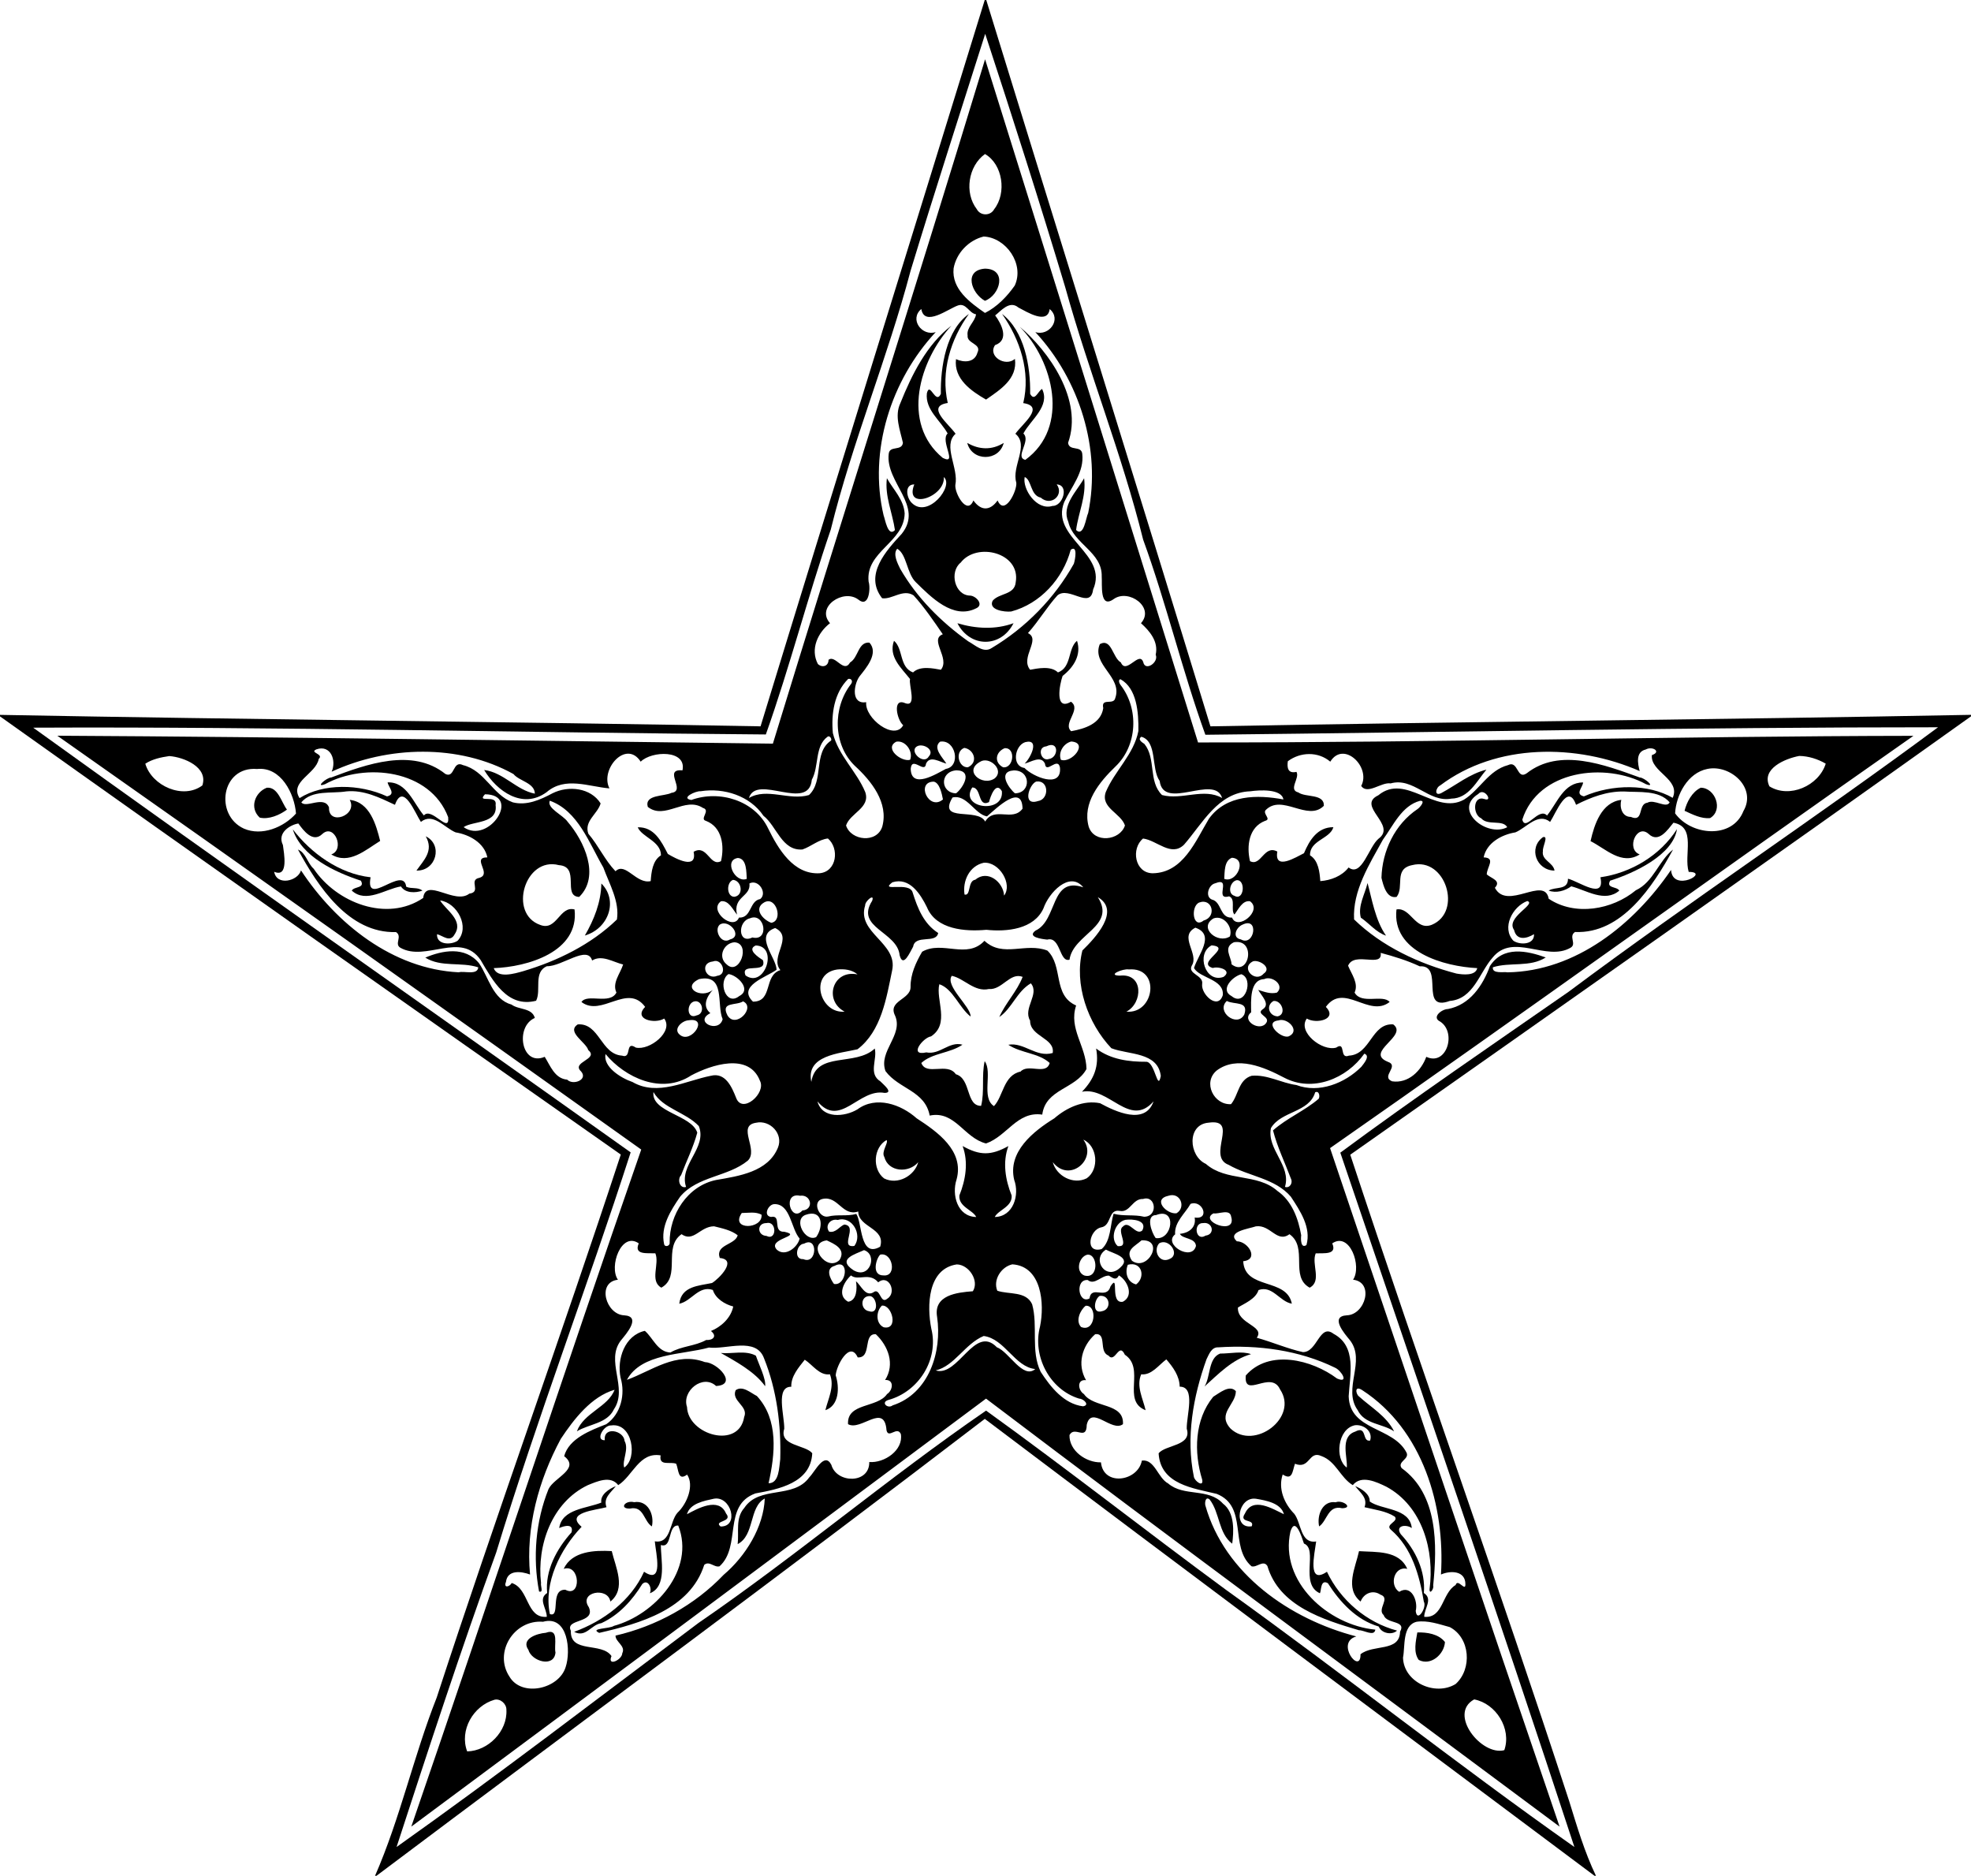 <?xml version="1.0" encoding="UTF-8" ?>
<!DOCTYPE svg PUBLIC "-//W3C//DTD SVG 1.1//EN" "http://www.w3.org/Graphics/SVG/1.1/DTD/svg11.dtd">
<svg width="1237pt" height="1177pt" viewBox="0 0 1237 1177" version="1.1" xmlns="http://www.w3.org/2000/svg">
<path fill="#000000" opacity="1.00" d=" M 618.03 0.00 L 618.97 0.00 C 665.79 152.02 713.19 303.75 759.67 455.75 C 918.75 452.81 1077.98 451.58 1237.00 448.54 L 1237.00 449.48 C 1107.63 541.72 977.32 633.22 847.42 724.54 C 891.95 859.55 940.55 994.48 984.83 1130.18 C 989.73 1146.02 994.42 1162.01 1001.62 1177.00 L 1000.73 1177.00 C 873.01 1081.47 745.19 986.28 618.06 890.30 C 491.69 987.08 363.65 1081.32 236.27 1177.00 L 235.38 1177.00 C 251.23 1140.78 259.61 1101.80 274.11 1065.07 C 311.29 951.09 352.31 838.05 389.61 724.45 C 259.61 633.18 129.46 541.70 0.00 449.50 L 0.00 448.56 C 159.02 451.56 318.25 452.82 477.33 455.75 C 523.81 303.75 571.21 152.02 618.03 0.00 M 618.31 21.23 C 602.52 71.15 586.68 119.91 571.51 169.80 C 557.09 224.48 534.97 277.23 521.39 332.30 C 506.87 374.62 495.71 418.45 480.64 460.85 C 327.32 459.69 173.67 455.89 20.83 456.59 C 145.73 546.62 270.33 633.76 395.80 723.08 C 368.63 807.47 337.13 889.70 311.41 974.16 C 289.12 1035.63 269.20 1096.63 248.88 1158.94 C 313.16 1113.37 375.01 1065.81 438.36 1018.35 C 499.96 976.13 557.25 927.41 618.86 885.11 C 669.75 921.74 719.03 960.53 769.44 997.57 C 843.24 1050.44 914.03 1106.82 988.08 1158.92 C 940.23 1013.13 890.50 869.03 841.18 723.26 C 888.17 688.53 937.03 655.26 984.34 622.39 C 1060.40 565.62 1139.76 513.07 1216.32 456.34 C 1062.93 456.32 909.93 459.43 756.49 461.04 C 741.92 420.70 732.06 378.75 717.43 338.57 C 704.08 284.82 683.35 233.63 668.53 180.21 C 652.54 126.95 635.72 74.37 618.31 21.23 Z" />
<path fill="#000000" opacity="1.00" d=" M 618.24 37.19 C 663.01 180.06 707.43 323.05 751.89 465.86 C 899.92 466.00 1053.09 461.92 1200.88 461.71 C 1078.41 547.42 957.18 634.98 834.75 720.40 C 882.22 860.74 930.43 1004.58 978.80 1146.15 C 858.77 1056.69 737.96 967.86 618.83 877.59 C 499.06 966.97 378.55 1056.80 258.13 1146.13 C 306.86 1004.73 353.41 862.15 402.44 721.31 C 281.91 635.38 158.35 547.65 35.97 461.64 C 184.44 462.43 335.63 464.87 485.06 466.61 C 528.87 323.46 574.69 180.68 618.24 37.19 M 618.18 96.65 C 607.66 104.20 605.07 120.96 613.05 131.27 C 615.31 135.56 621.69 135.56 623.95 131.27 C 631.93 121.11 629.33 103.02 618.18 96.65 M 617.37 148.41 C 607.84 150.75 600.21 158.82 598.48 168.39 C 597.13 181.36 608.72 189.78 618.18 196.36 C 625.65 192.62 632.04 186.08 636.87 179.15 C 643.06 165.71 631.44 149.07 617.37 148.41 M 601.22 191.66 C 595.10 193.77 580.19 205.37 578.21 193.89 C 570.53 200.35 578.61 211.19 587.26 208.38 C 559.18 238.52 545.00 282.91 554.54 323.32 C 555.50 325.67 557.23 337.24 561.67 332.63 C 560.11 321.78 555.18 311.23 556.62 300.06 C 560.65 307.24 567.21 313.45 567.76 322.14 C 567.50 340.35 543.07 346.04 545.14 364.96 C 546.47 368.92 545.44 381.79 538.68 376.21 C 529.36 369.15 511.85 380.83 520.92 391.03 C 513.28 396.89 508.38 407.28 513.30 416.65 C 516.10 419.23 519.98 418.00 519.99 414.03 C 524.26 410.58 529.49 422.78 533.53 415.66 C 538.83 412.51 538.47 402.67 545.65 403.22 C 551.69 409.93 543.52 419.23 539.36 424.50 C 535.71 429.68 534.02 442.07 543.63 440.62 C 542.54 450.59 561.34 465.09 566.85 455.06 C 562.92 451.81 559.92 437.79 567.89 441.14 C 575.76 444.24 570.18 429.72 571.14 426.07 C 565.65 419.06 557.42 412.03 561.07 402.07 C 566.96 406.97 564.29 418.68 573.02 421.93 C 577.52 417.54 585.92 419.46 590.51 420.25 C 596.46 412.95 583.00 401.29 591.70 397.99 C 586.29 390.08 579.95 380.78 573.34 373.57 C 566.69 369.31 559.90 376.30 553.61 375.37 C 542.14 360.67 556.17 345.53 565.95 334.92 C 579.95 317.42 555.52 302.75 557.77 284.72 C 558.39 279.31 565.90 283.30 566.68 277.88 C 564.89 269.80 561.27 261.05 565.04 253.03 C 572.25 235.04 581.67 216.11 597.14 204.31 C 577.10 225.94 565.24 265.50 591.68 287.32 C 601.39 292.14 589.78 276.48 594.74 272.00 C 590.23 263.84 580.53 257.02 581.71 246.75 C 583.64 238.89 587.13 254.36 590.48 247.13 C 590.18 230.23 593.88 206.97 608.07 197.01 C 596.54 212.94 590.33 233.23 594.81 252.85 C 580.83 255.00 595.37 265.93 599.72 272.17 C 591.40 279.64 601.79 293.60 599.57 304.34 C 599.10 309.68 607.03 323.66 610.91 314.02 C 615.63 320.67 621.37 320.67 626.09 314.01 C 630.44 324.16 638.52 307.86 637.82 302.78 C 634.73 292.69 646.13 279.37 637.25 272.17 C 641.62 266.01 656.13 254.97 642.19 252.94 C 646.92 233.33 640.18 212.97 628.88 196.99 C 642.87 207.74 646.80 229.69 646.52 247.10 C 649.36 252.42 651.51 245.24 654.01 244.06 C 659.30 254.87 646.80 263.39 642.28 272.02 C 647.26 276.67 636.58 286.87 643.50 288.54 C 671.64 268.08 661.17 226.52 639.97 205.00 C 658.12 220.20 679.97 250.96 670.32 277.88 C 671.09 283.27 678.53 279.36 679.22 284.67 C 680.60 296.20 672.45 305.38 667.90 315.04 C 658.94 337.39 695.96 347.42 686.03 369.94 C 684.36 382.86 670.92 367.52 663.68 373.57 C 657.17 380.72 651.84 389.77 645.14 397.25 C 653.47 401.23 640.07 412.47 646.50 420.25 C 651.06 419.45 659.48 417.54 663.98 421.93 C 672.70 418.68 670.03 406.97 675.93 402.07 C 678.86 410.95 673.72 418.80 666.89 424.11 C 665.01 429.37 661.69 446.47 672.15 440.31 C 678.98 445.18 666.69 453.82 672.26 458.81 C 680.66 457.28 690.91 454.20 692.40 444.33 C 690.90 437.47 698.98 442.81 699.95 437.97 C 704.63 424.76 684.88 417.09 690.25 404.17 C 697.68 400.19 698.20 412.71 703.46 415.66 C 706.78 423.63 715.08 407.99 717.52 415.54 C 718.82 421.52 727.42 415.49 725.31 410.80 C 727.17 402.61 721.62 396.02 716.07 391.03 C 724.94 381.17 708.41 369.19 699.00 375.87 C 689.91 382.42 691.85 366.47 691.44 361.74 C 691.87 346.35 673.62 341.30 670.48 327.46 C 665.97 317.20 675.83 308.31 680.38 300.07 C 681.91 311.25 676.74 321.74 675.36 332.58 C 680.24 337.22 681.53 324.65 682.95 321.86 C 691.18 281.91 677.51 238.24 649.77 208.38 C 658.38 211.18 666.49 200.33 658.78 193.94 C 657.45 203.89 644.58 195.78 639.13 192.95 C 633.50 188.17 627.93 195.42 624.56 197.91 C 628.52 203.20 633.65 213.38 624.49 216.55 C 619.76 223.47 630.90 230.47 636.97 225.19 C 638.69 237.76 627.70 244.54 618.84 250.72 C 609.60 245.41 598.50 237.80 599.98 225.35 C 604.99 227.60 611.69 227.60 613.45 221.25 C 616.26 215.62 606.68 215.68 607.27 210.51 C 606.49 205.36 611.86 202.05 612.56 197.22 C 608.16 196.54 606.38 189.86 601.22 191.66 M 592.34 299.33 C 593.33 311.97 567.23 320.60 573.81 303.95 C 567.36 303.93 568.96 312.65 572.39 315.71 C 582.45 325.42 598.94 304.96 592.34 299.33 M 643.10 299.30 C 641.51 306.64 650.48 320.66 660.61 317.44 C 667.06 317.65 671.24 304.31 663.19 303.95 C 668.01 310.47 659.75 318.00 653.16 312.25 C 646.58 310.81 647.57 301.19 643.10 299.30 M 563.10 344.32 C 560.20 347.57 563.32 353.53 564.98 356.93 C 575.43 375.09 590.66 390.27 607.63 402.39 C 611.99 404.73 617.28 410.09 622.46 406.57 C 643.76 393.84 661.82 375.41 673.94 353.75 C 674.86 350.88 676.43 341.84 671.99 344.96 C 667.13 363.14 652.85 378.88 634.60 383.70 C 630.38 384.13 620.25 382.75 622.95 377.00 C 627.03 372.01 636.75 373.43 637.46 365.36 C 640.73 346.77 613.01 339.91 602.92 353.03 C 595.70 358.79 599.09 373.62 608.91 373.72 C 612.55 373.90 617.74 379.45 612.60 381.72 C 598.12 388.98 584.21 374.54 574.72 365.27 C 569.05 359.74 569.12 347.76 563.10 344.32 M 532.32 426.00 C 523.46 434.82 521.61 448.03 522.70 459.97 C 526.13 474.04 537.61 483.96 543.02 496.99 C 546.45 506.91 533.57 510.11 530.98 517.96 C 534.07 527.57 550.36 529.30 553.72 518.65 C 557.78 503.67 546.84 490.02 536.49 480.53 C 522.67 467.18 522.57 443.90 534.16 429.12 C 535.37 427.49 534.39 425.56 532.32 426.00 M 703.24 426.21 C 701.57 426.40 702.49 428.86 703.21 429.73 C 714.89 444.67 713.94 467.80 700.01 481.02 C 689.98 490.71 679.15 503.81 683.26 518.68 C 686.65 529.34 702.94 527.53 706.02 517.95 C 703.42 510.11 690.55 506.91 693.98 497.00 C 699.58 483.63 711.63 473.37 714.45 458.67 C 714.63 447.17 713.56 431.95 703.24 426.21 M 519.37 462.27 C 511.18 468.30 514.15 480.87 509.50 489.25 C 507.52 509.69 474.83 485.25 470.03 500.72 C 481.35 494.04 495.33 502.54 507.72 498.86 C 517.37 489.82 510.13 472.23 521.61 464.66 C 522.13 463.46 520.62 461.31 519.37 462.27 M 716.36 462.29 C 713.72 463.94 716.74 465.79 718.24 466.81 C 725.70 476.07 720.52 490.27 729.29 498.86 C 741.73 502.21 755.56 494.16 767.01 500.73 C 762.31 485.41 730.23 509.13 727.80 490.00 C 722.33 482.44 726.49 465.29 716.36 462.29 M 562.51 465.38 C 554.60 469.50 565.74 478.29 571.19 476.75 C 573.29 471.45 568.20 464.35 562.51 465.38 M 589.99 465.38 C 585.19 469.26 591.65 475.38 593.95 479.14 C 589.98 478.23 583.61 473.72 581.18 479.20 C 580.44 485.84 572.31 474.09 571.57 482.36 C 571.81 495.57 587.74 485.54 593.61 482.46 C 603.30 480.85 599.82 463.71 589.99 465.38 M 643.33 465.70 C 636.72 467.98 634.83 480.74 642.95 481.86 C 648.19 487.37 666.46 495.12 665.24 481.65 C 663.86 474.45 656.52 485.97 655.82 479.20 C 653.38 473.72 647.01 478.23 643.05 479.14 C 646.78 475.68 652.88 463.24 643.33 465.70 M 672.31 465.27 C 667.54 466.46 664.01 471.97 665.81 476.75 C 672.56 479.18 683.49 466.02 672.31 465.27 M 575.41 468.37 C 570.35 471.52 579.71 480.19 582.85 474.72 C 586.98 470.44 579.10 466.06 575.41 468.37 M 656.66 468.31 C 650.56 468.81 653.37 478.06 658.32 476.24 C 664.36 475.41 664.83 464.37 656.66 468.31 M 605.19 469.27 C 599.03 471.60 601.62 481.87 607.48 481.44 C 614.20 478.29 611.25 470.18 605.19 469.27 M 630.53 469.46 C 624.84 471.81 623.68 478.37 629.52 481.44 C 636.20 482.30 637.72 469.02 630.53 469.46 M 198.59 470.19 C 193.77 472.24 203.56 473.11 200.05 476.17 C 198.33 485.71 181.50 490.40 188.00 500.79 C 202.81 491.46 225.55 491.72 242.90 499.71 C 248.80 498.32 243.74 493.98 243.27 490.92 C 255.35 490.44 259.51 504.11 266.04 511.68 C 270.73 505.93 282.32 523.84 281.27 512.76 C 270.03 482.90 229.28 478.19 203.96 492.06 C 197.38 494.52 205.03 487.83 207.89 487.85 C 229.88 479.56 258.78 469.04 279.54 485.65 C 285.57 488.52 284.00 476.82 290.58 480.09 C 304.35 483.49 309.06 498.74 321.78 503.43 C 330.58 505.68 339.15 501.81 346.75 497.76 C 356.75 492.74 370.77 494.27 376.95 504.12 C 375.06 510.77 366.40 515.20 369.25 523.14 C 375.56 530.51 379.57 539.64 386.29 546.68 C 392.53 540.58 399.28 554.93 408.38 552.87 C 408.78 547.17 409.56 539.93 414.83 536.68 C 414.76 527.69 402.87 525.36 400.24 519.10 C 410.60 518.81 415.03 527.88 419.14 535.82 C 424.06 538.80 437.70 546.02 435.31 534.48 C 443.86 529.49 445.47 544.13 452.51 540.34 C 454.70 530.91 453.33 519.01 443.04 515.06 C 438.76 513.95 446.29 508.40 441.13 506.93 C 429.84 499.58 417.24 514.76 406.55 506.29 C 404.31 498.47 416.91 499.81 421.39 497.49 C 431.03 496.31 415.62 482.23 428.32 483.38 C 431.10 470.32 408.99 471.05 402.10 477.92 C 392.98 463.81 376.36 482.74 382.48 494.68 C 369.47 493.64 354.73 487.02 343.04 497.07 C 327.97 508.07 311.81 496.45 303.86 483.16 C 315.98 484.58 324.19 495.89 335.68 497.99 C 335.54 491.17 325.86 490.14 322.27 485.70 C 287.88 466.58 243.28 467.94 208.16 484.20 C 211.23 477.31 207.69 467.08 198.59 470.19 M 1032.85 470.29 C 1026.43 471.78 1027.83 479.02 1029.06 483.81 C 989.65 466.59 939.29 466.18 903.87 492.83 C 901.02 494.18 899.96 499.80 904.47 497.67 C 913.83 492.67 922.34 485.52 932.88 482.93 C 926.75 490.14 921.80 500.92 910.90 501.11 C 896.67 503.81 887.15 487.53 872.75 491.56 C 866.98 490.58 858.27 498.86 854.29 493.17 C 860.59 481.25 843.20 464.46 834.88 477.92 C 827.25 471.43 816.08 471.77 808.24 477.66 C 807.68 481.67 808.21 485.57 813.66 484.32 C 815.95 488.25 808.27 495.61 814.84 497.23 C 819.42 500.53 831.16 497.87 830.85 505.62 C 820.71 515.83 804.46 497.67 794.18 508.47 C 792.62 510.91 798.06 514.04 793.96 515.06 C 783.68 519.01 782.28 530.91 784.50 540.34 C 791.44 543.99 793.28 529.79 801.65 534.33 C 799.55 546.62 813.61 537.69 818.38 535.36 C 821.84 527.11 826.88 518.99 836.83 519.03 C 834.76 526.40 821.91 527.25 822.17 536.68 C 827.44 539.93 828.21 547.17 828.62 552.87 C 835.31 552.36 842.17 549.75 846.38 544.31 C 854.62 550.59 859.04 531.33 865.20 526.24 C 876.96 517.57 850.94 505.69 865.01 499.03 C 882.31 484.74 900.71 511.66 918.77 501.77 C 928.79 495.54 934.14 483.38 946.42 480.09 C 952.95 476.83 951.87 489.57 958.12 485.24 C 978.84 468.93 1007.23 479.98 1029.11 487.85 C 1031.96 487.83 1039.61 494.52 1033.04 492.06 C 1007.41 478.04 965.31 483.23 955.40 514.28 C 957.37 522.14 965.81 506.13 970.91 511.72 C 977.36 503.78 981.40 490.90 993.55 490.97 C 993.38 494.02 988.20 498.32 994.07 499.69 C 1011.91 491.88 1034.63 491.85 1049.78 500.62 C 1055.01 488.87 1035.54 484.31 1036.73 473.79 C 1042.89 471.78 1037.21 467.92 1032.85 470.29 M 106.24 474.41 C 101.03 475.17 95.67 476.28 91.19 479.20 C 95.32 493.21 114.99 501.84 127.00 492.83 C 130.80 481.41 115.44 475.06 106.24 474.41 M 1129.21 474.33 C 1120.41 475.96 1105.14 482.35 1110.50 493.41 C 1122.99 501.19 1141.48 493.11 1145.83 479.17 C 1140.82 476.25 1135.01 474.41 1129.21 474.33 M 616.19 477.45 C 603.58 483.31 616.51 493.92 624.35 488.35 C 630.19 483.43 622.05 475.38 616.19 477.45 M 161.34 482.52 C 138.80 480.69 134.49 511.49 153.10 519.94 C 164.31 524.80 178.04 519.16 185.77 510.48 C 184.84 498.05 176.32 480.90 161.34 482.52 M 1071.55 482.48 C 1059.26 484.93 1051.95 498.66 1051.29 510.34 C 1061.23 524.22 1087.13 526.84 1094.17 508.93 C 1102.70 494.34 1085.93 479.49 1071.55 482.48 M 600.20 483.35 C 589.59 484.15 590.17 497.53 600.01 497.79 C 604.40 494.46 610.88 483.47 600.20 483.35 M 636.10 483.43 C 625.95 484.14 633.10 494.61 636.99 497.79 C 647.34 497.66 646.95 483.05 636.10 483.43 M 586.00 490.46 C 574.54 490.56 582.89 509.12 591.79 501.63 C 591.13 498.05 589.66 491.09 586.00 490.46 M 650.32 490.40 C 645.96 492.06 641.27 505.90 651.39 502.65 C 658.61 501.62 658.43 489.24 650.32 490.40 M 610.18 494.11 C 601.74 507.18 630.26 511.10 628.77 496.40 C 624.94 489.95 621.51 500.03 620.71 503.29 C 613.47 506.86 616.17 494.06 610.18 494.11 M 217.29 496.58 C 208.06 498.09 195.88 495.48 189.11 503.43 C 191.91 507.44 203.43 498.91 206.48 506.62 C 206.00 518.48 224.82 511.56 219.48 501.89 C 232.14 503.29 236.09 517.64 238.58 527.66 C 229.49 533.26 218.98 542.87 207.91 536.12 C 216.70 533.10 209.76 516.33 202.26 523.33 C 196.36 529.02 190.53 521.25 187.25 516.71 C 182.53 517.43 173.65 522.31 177.56 530.25 C 178.16 535.16 181.33 550.98 172.08 547.01 C 173.61 556.05 186.95 552.93 188.91 546.15 C 210.93 579.60 246.53 608.06 287.91 610.09 C 291.24 609.06 299.67 612.12 300.16 606.98 C 289.40 603.41 276.91 607.13 266.91 600.87 C 277.51 596.36 291.87 593.58 300.63 604.40 C 306.68 613.14 309.21 627.09 321.05 630.35 C 325.61 633.73 333.83 632.27 335.66 638.72 C 323.00 644.19 327.21 669.40 341.86 663.12 C 345.31 668.54 348.08 676.79 355.95 677.44 C 359.61 681.20 369.18 677.52 364.72 672.32 C 358.14 666.30 376.17 664.73 369.19 658.89 C 367.84 653.96 355.24 647.49 362.62 642.77 C 376.27 641.84 377.06 661.55 390.42 662.38 C 396.79 664.63 391.99 652.66 399.05 657.33 C 407.67 659.30 422.93 647.33 416.85 639.11 C 411.02 642.71 397.18 639.65 404.90 631.80 C 393.80 616.65 377.57 638.36 364.92 628.73 C 368.58 623.17 382.76 630.63 386.87 622.81 C 384.02 616.70 389.28 610.95 391.08 605.19 C 384.99 603.77 377.76 598.84 371.62 602.69 C 368.77 592.77 352.73 606.49 343.23 606.27 C 334.55 610.06 339.83 621.29 336.47 627.93 C 318.28 632.60 309.21 615.15 301.66 602.41 C 289.24 584.19 267.30 603.72 251.28 594.69 C 247.23 592.30 252.78 587.58 248.53 584.85 C 218.88 585.73 199.56 556.22 187.00 533.07 C 191.97 535.04 192.95 541.65 196.87 545.12 C 211.16 566.42 242.80 578.88 265.59 563.45 C 267.18 550.35 285.37 567.95 294.53 560.74 C 302.53 559.66 293.75 552.21 300.81 550.82 C 309.13 548.42 295.53 537.97 305.86 537.98 C 303.99 528.81 294.51 523.68 285.92 522.28 C 278.91 519.34 271.72 509.61 264.15 515.72 C 260.58 510.41 253.03 490.50 247.88 505.00 C 238.26 500.50 228.32 495.49 217.29 496.58 M 439.76 496.47 C 436.60 496.16 426.83 500.85 433.89 501.96 C 451.57 495.51 473.77 502.30 482.12 519.90 C 488.46 532.72 497.96 548.85 514.33 547.94 C 525.29 546.95 526.85 532.30 519.60 526.12 C 513.76 526.77 509.01 531.20 503.59 533.02 C 490.65 533.98 487.54 518.43 479.14 511.87 C 470.65 499.31 454.36 494.17 439.76 496.47 M 784.68 496.51 C 764.40 497.16 754.65 516.83 743.06 530.05 C 734.99 537.87 726.06 527.24 717.38 526.15 C 709.74 532.41 712.09 547.81 723.41 547.95 C 742.54 547.68 750.31 527.71 758.72 513.74 C 769.67 498.49 789.24 498.59 805.47 501.63 C 804.32 494.76 790.15 495.71 784.68 496.51 M 1019.23 496.63 C 1008.52 496.46 998.49 500.23 989.13 505.00 C 983.96 490.50 976.41 510.41 972.85 515.72 C 965.27 509.61 958.08 519.34 951.08 522.28 C 942.48 523.68 933.00 528.81 931.14 537.98 C 938.95 538.25 933.13 544.10 933.09 548.66 C 935.96 551.22 942.39 552.54 938.19 557.06 C 945.89 571.68 969.38 549.20 971.97 563.94 C 988.55 574.99 1011.86 570.87 1026.64 558.63 C 1037.72 553.48 1041.12 539.92 1050.02 533.06 C 1037.41 556.02 1018.01 586.07 988.48 584.80 C 984.21 587.55 989.76 592.30 985.69 594.67 C 970.34 603.52 949.61 585.01 936.77 600.84 C 928.42 610.29 924.85 626.83 909.87 628.06 C 890.35 635.19 906.80 605.36 891.00 606.32 C 883.23 602.69 874.87 600.11 866.51 597.89 C 867.92 607.60 849.94 596.69 846.06 605.96 C 848.27 611.32 852.78 617.01 850.14 622.82 C 854.47 630.51 867.82 623.70 872.15 628.70 C 859.17 638.91 843.45 616.15 832.10 631.80 C 839.82 639.65 825.97 642.71 820.15 639.11 C 814.10 647.47 829.75 659.88 838.60 657.34 C 844.89 653.06 840.32 664.86 846.59 662.38 C 860.22 661.69 860.71 641.86 874.38 642.77 C 884.08 649.96 856.26 660.10 870.82 666.17 C 878.77 668.82 866.24 675.44 873.68 678.49 C 883.90 680.01 891.95 671.85 895.14 663.12 C 907.88 669.14 914.32 647.92 903.94 641.06 C 898.18 638.37 904.86 633.17 908.73 633.13 C 922.43 630.56 930.61 618.43 935.08 606.19 C 943.37 593.29 958.38 596.57 970.11 600.77 C 960.24 607.12 947.62 603.52 936.91 606.94 C 936.37 611.31 943.98 609.58 946.08 610.11 C 989.02 609.43 1025.58 579.85 1048.75 545.86 C 1049.77 560.37 1073.79 547.06 1059.83 547.09 C 1056.57 536.25 1064.82 518.92 1050.26 516.23 C 1046.63 520.66 1040.99 529.23 1034.74 523.32 C 1027.17 516.42 1020.30 532.95 1029.08 536.12 C 1017.78 543.23 1007.83 532.60 998.23 527.78 C 1000.57 517.33 1005.10 503.39 1017.52 501.89 C 1016.29 506.45 1017.94 512.59 1023.51 512.59 C 1031.88 516.23 1027.71 504.42 1033.86 503.71 C 1038.24 501.12 1045.84 507.62 1047.88 503.43 C 1041.01 495.54 1028.54 497.32 1019.23 496.63 M 304.37 498.38 C 298.79 504.38 312.25 497.93 311.04 505.16 C 312.62 517.10 296.75 514.99 290.97 519.00 C 306.73 530.08 327.50 498.62 304.37 498.38 M 927.74 498.21 C 911.60 508.29 933.25 525.72 945.94 519.05 C 943.14 514.05 933.70 518.27 929.63 513.48 C 924.10 511.17 924.33 498.93 931.65 501.37 C 937.32 503.46 931.58 493.75 927.74 498.21 M 597.78 500.41 C 588.20 516.55 613.65 506.49 618.30 515.51 C 624.06 505.73 635.45 515.91 641.75 507.42 C 641.45 491.36 625.53 507.00 619.43 512.26 C 611.77 510.92 606.73 498.20 597.78 500.41 M 345.05 502.42 C 343.00 507.15 353.40 511.39 356.29 515.69 C 366.53 527.58 376.87 549.68 363.50 562.79 C 352.73 562.40 364.40 543.77 350.79 542.85 C 329.40 537.19 318.79 573.35 339.09 580.38 C 349.51 584.36 351.17 568.16 360.59 570.65 C 363.66 597.34 330.89 606.77 309.86 607.47 C 312.28 614.14 322.95 610.90 328.33 609.39 C 349.89 602.97 370.91 592.70 387.18 576.96 C 388.95 565.71 382.45 554.71 378.66 544.34 C 369.80 529.16 362.83 508.79 345.05 502.42 M 891.23 502.48 C 879.75 505.50 874.35 518.10 867.90 526.89 C 859.45 542.26 848.82 558.93 849.82 576.91 C 867.39 593.95 890.53 604.68 914.02 610.87 C 918.24 611.62 926.04 612.39 927.12 607.47 C 906.29 606.45 873.37 597.29 876.43 570.65 C 885.35 569.04 888.21 584.32 898.60 580.28 C 918.09 572.18 907.19 537.45 886.21 542.85 C 874.53 545.22 881.48 556.45 876.52 562.77 C 870.22 564.08 868.15 555.55 867.01 550.81 C 867.44 533.99 875.37 517.25 889.64 507.66 C 891.14 506.68 894.96 502.15 891.23 502.48 M 463.11 538.35 C 453.98 539.64 461.37 554.34 468.67 551.47 C 468.35 547.44 468.81 538.77 463.11 538.35 M 773.16 538.22 C 768.20 540.07 768.65 547.23 768.33 551.47 C 776.13 554.39 783.00 538.83 773.16 538.22 M 617.41 541.35 C 608.44 543.31 604.02 552.68 605.34 561.29 C 609.49 562.42 607.16 552.67 612.09 552.00 C 619.76 545.51 629.64 553.32 630.17 561.95 C 635.62 554.87 627.22 540.59 617.41 541.35 M 460.07 552.08 C 455.70 553.74 456.03 562.62 460.80 562.71 C 466.92 562.00 465.60 552.58 460.07 552.08 M 776.20 552.28 C 771.99 553.06 770.05 560.78 774.79 562.12 C 780.74 565.46 781.99 552.04 776.20 552.28 M 560.05 553.62 C 551.54 560.11 571.10 552.75 572.83 560.17 C 575.86 569.77 579.67 579.61 588.80 585.42 C 587.54 592.37 574.42 586.10 573.09 593.99 C 571.09 597.45 566.83 607.67 564.62 599.40 C 563.21 584.53 536.57 582.13 547.34 565.29 C 549.26 560.19 542.79 565.37 542.97 568.16 C 537.50 585.41 563.66 591.56 559.91 608.89 C 556.33 626.18 553.15 647.02 538.17 658.39 C 526.82 661.03 505.64 662.15 509.18 678.86 C 512.24 659.36 536.79 669.42 549.01 657.92 C 550.69 664.87 544.78 673.69 552.53 678.53 C 554.13 680.26 561.15 685.77 555.13 685.76 C 539.03 682.78 527.32 708.10 513.03 691.09 C 516.02 702.16 530.18 700.87 538.10 696.11 C 549.79 687.45 565.39 692.87 575.30 701.71 C 588.16 710.09 605.30 722.01 600.35 740.06 C 597.19 749.58 600.75 763.36 612.66 763.63 C 610.70 759.27 601.47 757.27 602.11 750.10 C 606.06 740.28 607.87 729.20 604.14 719.10 C 614.98 725.17 622.02 725.13 632.86 719.12 C 629.13 729.21 630.95 740.31 634.90 750.11 C 635.52 757.27 626.29 759.27 624.34 763.63 C 636.03 763.38 639.97 749.78 636.52 740.38 C 632.27 722.77 648.47 709.88 661.70 701.71 C 669.47 694.94 680.14 690.11 690.41 692.24 C 700.01 697.45 718.65 706.26 723.97 691.09 C 709.00 708.05 696.05 681.64 679.06 685.03 C 686.62 677.19 689.97 668.99 687.92 657.91 C 697.14 664.82 708.47 666.29 719.54 666.23 C 725.06 666.69 726.45 685.32 728.52 675.15 C 726.66 659.94 708.31 661.95 697.49 657.73 C 682.64 642.05 674.00 617.53 679.31 596.39 C 687.25 588.62 703.57 571.45 688.98 562.92 C 700.79 581.34 673.53 585.98 671.22 602.17 C 664.74 604.08 665.68 587.35 657.26 589.58 C 653.98 589.23 644.32 588.02 649.87 583.94 C 663.90 577.44 659.00 549.71 679.87 556.76 C 671.10 546.15 658.12 560.45 654.91 569.89 C 648.98 583.15 631.82 584.78 619.04 583.42 C 605.85 584.64 587.50 583.33 581.74 569.24 C 577.66 560.97 570.88 550.23 560.05 553.62 M 470.34 554.32 C 471.40 562.73 459.77 562.46 462.56 573.91 C 459.96 570.79 457.33 564.75 452.47 565.52 C 444.36 571.38 460.37 584.30 463.78 575.77 C 471.86 576.08 470.19 565.29 477.12 564.12 C 481.76 560.43 476.08 551.40 470.34 554.32 M 762.56 554.27 C 758.57 555.16 756.05 562.52 760.57 564.44 C 766.89 565.87 765.34 576.20 773.22 575.77 C 776.63 584.30 792.66 571.36 784.52 565.52 C 779.74 564.75 777.16 570.68 774.76 573.82 C 772.16 571.22 775.76 564.14 771.38 562.41 C 761.68 565.18 773.50 549.91 762.56 554.27 M 276.22 565.01 C 279.74 570.99 291.18 577.51 285.32 586.27 C 282.46 591.65 277.93 587.05 274.28 586.17 C 273.85 592.90 283.01 593.08 287.18 590.31 C 295.21 581.74 286.87 566.40 276.22 565.01 M 958.52 565.36 C 949.31 568.79 942.21 582.12 949.80 590.29 C 953.97 593.13 963.17 592.82 962.73 586.16 C 958.38 588.87 951.90 590.56 950.23 583.52 C 944.65 575.70 964.64 567.27 958.52 565.36 M 479.66 566.20 C 472.62 570.18 478.79 577.13 484.06 579.03 C 491.73 577.79 487.20 562.04 479.66 566.20 M 752.65 566.29 C 747.13 568.54 748.44 583.21 755.44 577.57 C 763.77 575.35 760.90 563.27 752.65 566.29 M 470.69 576.20 C 462.83 577.99 463.07 592.68 472.19 588.23 C 483.13 590.82 479.96 572.27 470.69 576.20 M 761.59 576.27 C 751.85 582.14 764.30 592.58 771.89 587.58 C 773.95 581.61 767.91 573.96 761.59 576.27 M 451.70 580.19 C 447.90 583.54 452.62 593.03 458.22 589.45 C 466.40 587.45 457.50 576.37 451.70 580.19 M 779.74 580.22 C 775.80 581.84 772.94 588.40 778.79 589.45 C 787.27 594.25 790.46 574.93 779.74 580.22 M 486.50 582.30 C 473.10 586.95 487.18 600.71 487.38 608.48 C 481.38 612.99 462.35 618.64 472.57 628.50 C 485.29 628.55 479.09 612.00 489.77 608.72 C 482.80 600.24 498.44 588.19 486.50 582.30 M 750.22 582.09 C 739.47 587.53 752.73 598.47 747.98 605.89 C 745.15 611.25 755.50 611.83 754.47 617.48 C 753.65 623.92 764.42 634.02 767.43 624.42 C 768.37 614.35 752.95 613.87 749.36 607.42 C 751.72 599.30 763.05 586.55 750.22 582.09 M 460.92 591.24 C 454.07 591.83 450.31 600.55 456.06 605.13 C 463.97 612.71 471.62 591.93 460.92 591.24 M 774.39 591.23 C 767.42 594.57 772.78 600.36 772.94 605.08 C 784.04 613.55 788.69 588.79 774.39 591.23 M 474.30 593.25 C 468.45 595.77 476.07 600.68 478.82 602.50 C 481.63 611.52 464.24 603.51 467.92 612.08 C 479.93 620.46 488.82 593.68 474.30 593.25 M 760.41 593.18 C 750.44 598.23 756.43 617.12 767.88 612.98 C 773.66 608.85 764.84 606.14 761.15 607.39 C 750.03 604.13 774.06 594.39 760.41 593.18 M 447.48 603.28 C 438.57 604.20 443.16 615.33 450.16 612.28 C 457.00 611.50 453.01 600.99 447.48 603.28 M 786.46 603.17 C 778.14 607.18 787.75 617.00 793.02 610.99 C 798.56 607.32 790.45 602.05 786.46 603.17 M 525.39 608.34 C 507.57 610.91 514.50 636.22 530.08 634.77 C 516.81 627.83 522.49 608.19 538.17 611.41 C 534.75 608.43 529.74 607.86 525.39 608.34 M 708.41 608.29 C 704.84 607.60 694.26 612.08 702.89 612.18 C 717.80 610.55 717.28 629.45 706.92 634.78 C 724.69 636.38 728.61 606.65 708.41 608.29 M 457.24 611.19 C 450.36 615.63 455.52 631.77 463.96 624.99 C 471.93 620.98 462.92 611.94 457.24 611.19 M 779.05 611.29 C 773.64 612.62 765.30 621.05 772.99 625.06 C 781.62 632.15 787.04 614.02 779.05 611.29 M 438.77 614.36 C 427.42 619.58 439.95 627.10 447.34 621.14 C 443.17 625.78 440.79 631.56 445.82 635.72 C 435.12 641.16 451.14 648.63 453.53 639.51 C 449.60 630.54 455.52 610.83 438.77 614.36 M 793.39 614.37 C 784.22 614.75 785.12 627.96 785.23 635.19 C 778.59 640.44 791.16 647.85 794.82 641.61 C 797.16 637.81 788.11 636.45 792.35 633.38 C 797.70 630.16 791.50 624.69 789.67 621.13 C 793.46 622.33 797.32 623.85 801.41 622.83 C 806.54 618.15 798.15 611.93 793.39 614.37 M 436.30 628.25 C 430.56 628.85 430.77 640.04 437.19 637.13 C 442.57 636.15 441.02 627.88 436.30 628.25 M 466.36 628.32 C 462.02 631.14 452.11 628.34 456.55 637.10 C 461.69 645.76 474.54 632.14 466.36 628.32 M 769.95 628.07 C 762.87 634.70 776.48 645.11 780.95 636.51 C 783.79 627.86 774.59 630.59 769.95 628.07 M 799.21 628.10 C 794.26 630.99 796.46 637.56 801.89 637.74 C 807.71 636.40 804.32 627.40 799.21 628.10 M 432.08 640.21 C 427.97 640.43 422.16 645.83 426.71 649.33 C 433.77 655.28 445.33 638.04 432.08 640.21 M 802.35 640.29 C 792.61 641.34 804.44 652.49 809.09 650.14 C 816.23 646.64 807.82 638.31 802.35 640.29 M 380.03 661.37 C 378.38 669.34 389.48 676.39 396.99 678.95 C 412.73 688.05 430.29 678.12 446.12 675.02 C 455.37 672.67 459.36 682.26 462.03 688.96 C 465.90 699.22 481.02 685.88 476.94 678.15 C 470.01 660.22 446.33 668.17 433.82 674.78 C 415.30 687.00 392.28 676.21 380.03 661.37 M 856.25 661.15 C 845.23 676.80 823.77 685.67 805.85 676.15 C 793.39 669.61 776.39 662.18 763.64 671.68 C 754.60 679.17 761.83 693.46 772.60 692.83 C 777.37 687.07 777.18 677.49 785.53 675.01 C 795.40 674.13 804.11 679.53 813.60 680.82 C 827.83 686.21 844.12 679.67 854.38 669.38 C 855.94 667.34 860.21 662.50 856.25 661.15 M 410.11 685.22 C 408.53 697.91 434.10 699.52 437.61 710.71 C 435.12 719.92 430.83 728.49 427.46 737.38 C 424.96 739.91 426.47 745.97 430.58 744.77 C 425.90 730.91 444.02 720.34 438.58 706.57 C 430.30 697.82 415.91 695.52 410.11 685.22 M 825.41 685.37 C 821.61 698.22 804.10 697.01 797.64 707.83 C 794.93 721.19 810.53 731.34 806.44 744.75 C 809.48 745.75 811.52 742.21 810.23 739.66 C 806.44 729.56 801.65 719.79 798.94 709.29 C 807.72 701.51 818.79 697.03 827.65 689.40 C 828.49 687.79 827.89 684.24 825.41 685.37 M 474.47 704.49 C 462.13 706.33 476.38 721.45 469.32 728.26 C 456.80 738.53 437.74 737.89 426.86 750.88 C 420.92 759.53 414.41 769.69 416.79 780.63 C 417.26 782.83 420.57 781.81 420.28 779.73 C 419.99 762.19 431.49 744.11 449.40 740.41 C 463.67 737.94 481.99 735.39 488.24 720.09 C 491.77 711.42 483.27 702.53 474.47 704.49 M 758.47 704.45 C 744.75 705.55 745.99 725.43 756.78 730.29 C 769.66 741.62 788.97 735.98 801.72 747.29 C 810.82 753.58 814.83 764.68 816.63 775.08 C 816.34 777.42 816.28 783.65 819.93 781.23 C 823.04 770.23 815.96 759.76 810.14 750.89 C 800.17 739.24 783.71 738.18 771.12 730.91 C 756.92 725.63 778.29 701.60 758.47 704.45 M 556.38 715.35 C 548.24 719.92 547.19 733.49 554.85 739.42 C 563.35 743.70 573.93 737.88 576.28 729.23 C 570.37 736.31 557.50 735.45 555.02 726.00 C 552.85 722.61 557.88 716.94 556.38 715.35 M 679.90 715.10 C 688.95 727.17 671.29 742.69 660.72 729.20 C 663.00 737.87 673.53 743.60 682.04 739.34 C 690.14 733.66 688.74 718.96 679.90 715.10 M 502.09 750.29 C 490.76 747.86 496.30 767.60 503.58 759.54 C 511.06 758.99 509.12 749.24 502.09 750.29 M 733.33 750.29 C 722.97 752.54 732.31 762.07 738.35 761.29 C 744.52 757.72 740.88 747.85 733.33 750.29 M 516.42 752.25 C 509.39 753.51 513.89 764.64 519.76 763.32 C 525.55 761.86 531.63 763.33 537.39 761.70 C 541.22 767.08 539.43 789.72 552.41 782.26 C 556.03 770.41 538.71 770.39 538.64 760.17 C 528.73 763.49 526.08 750.32 516.42 752.25 M 717.39 752.32 C 710.71 751.98 709.19 761.16 702.71 759.80 C 695.30 758.51 697.80 769.03 691.09 770.14 C 683.73 771.54 680.54 786.70 691.39 783.75 C 697.29 778.61 696.68 768.63 698.89 761.57 C 705.15 763.32 711.73 761.91 718.03 763.47 C 727.03 763.42 725.42 749.73 717.39 752.32 M 485.96 755.55 C 482.05 755.66 478.79 762.91 483.90 763.59 C 490.90 762.10 484.50 773.23 492.23 772.89 C 504.65 775.61 480.89 777.13 487.59 784.19 C 492.88 788.82 500.60 782.63 501.85 777.17 C 496.44 771.01 496.18 755.30 485.96 755.55 M 747.17 755.40 C 743.92 761.28 736.89 766.88 737.51 774.53 C 729.59 780.71 748.06 791.82 750.59 781.77 C 750.26 776.55 741.98 777.51 740.50 774.18 C 746.49 773.65 750.85 769.90 749.77 763.95 C 759.68 765.51 754.73 752.60 747.17 755.40 M 465.53 761.12 C 457.92 772.17 478.90 771.43 477.94 762.18 C 474.16 760.12 469.60 761.10 465.53 761.12 M 761.60 761.34 C 752.00 766.24 776.35 775.61 772.68 763.45 C 771.95 758.28 764.81 761.96 761.60 761.34 M 505.59 762.28 C 497.62 765.24 505.41 779.54 512.23 776.24 C 517.15 769.32 516.07 758.55 505.59 762.28 M 725.59 762.41 C 718.90 762.41 722.59 773.23 725.30 776.85 C 735.96 778.47 738.88 757.21 725.59 762.41 M 525.81 765.49 C 521.18 764.40 517.54 769.07 520.35 772.80 C 524.47 773.85 526.96 769.45 529.88 768.36 C 538.83 769.20 526.44 783.30 536.20 781.78 C 541.45 774.74 534.78 762.74 525.81 765.49 M 706.30 765.41 C 699.52 766.93 696.44 777.49 701.50 781.91 C 709.45 782.69 700.50 772.41 704.70 769.68 C 708.58 765.20 712.90 775.72 716.92 772.06 C 720.23 765.60 710.71 764.78 706.30 765.41 M 481.10 767.44 C 474.87 767.32 475.12 775.23 481.04 775.50 C 487.54 778.79 487.65 765.93 481.10 767.44 M 755.16 767.44 C 748.64 767.09 750.30 779.31 756.61 775.31 C 762.85 774.52 761.03 766.55 755.16 767.44 M 448.14 769.46 C 439.31 769.53 435.34 779.74 427.73 774.41 C 415.85 782.75 427.64 801.05 415.03 807.98 C 407.55 803.73 414.09 793.11 411.29 786.40 C 406.02 786.20 397.67 787.53 400.89 780.18 C 389.91 772.54 382.02 794.82 387.81 802.99 C 374.33 804.55 380.24 824.89 391.77 825.32 C 402.75 826.00 392.88 837.15 389.86 840.85 C 379.52 853.81 394.37 870.80 385.33 884.23 C 381.11 893.26 369.71 893.45 362.05 898.11 C 366.38 886.41 381.59 882.92 385.72 872.03 C 371.11 876.29 360.22 890.41 351.92 902.90 C 338.02 928.82 329.90 958.24 332.65 987.96 C 327.14 985.90 318.49 984.82 317.54 992.60 C 315.90 996.61 319.65 995.87 321.17 993.28 C 332.26 996.83 330.10 1015.61 343.16 1014.50 C 343.19 1009.26 337.47 1003.30 343.41 999.55 C 342.00 985.37 349.42 971.80 358.68 961.51 C 360.22 955.82 354.19 957.32 350.95 958.81 C 352.72 946.72 368.15 946.57 377.38 942.83 C 376.58 937.79 382.34 934.18 386.49 932.50 C 383.42 936.57 378.45 939.83 380.64 945.72 C 374.09 947.56 354.28 949.01 365.02 958.01 C 351.73 972.00 341.03 993.04 345.10 1012.78 C 352.05 1015.22 344.84 997.24 354.80 997.51 C 365.06 1002.96 364.20 980.93 353.77 984.42 C 358.97 973.25 373.13 972.67 383.94 973.26 C 386.35 983.41 393.19 996.78 383.08 1004.92 C 381.46 995.41 362.97 998.96 369.54 1008.46 C 374.10 1018.81 354.36 1015.49 358.27 1023.24 C 357.70 1037.72 377.65 1030.16 383.77 1039.13 C 380.90 1046.03 390.43 1041.54 390.54 1037.34 C 392.85 1032.76 386.17 1030.26 386.31 1026.28 C 411.87 1020.40 436.05 1007.14 454.15 988.15 C 467.96 976.45 479.26 958.11 479.97 940.26 C 469.96 945.70 473.75 963.26 462.96 968.89 C 463.87 961.24 461.44 952.55 467.12 946.17 C 476.60 931.87 498.02 940.81 507.94 926.93 C 511.50 923.45 517.41 910.62 521.76 919.16 C 525.09 930.93 545.79 931.18 545.56 917.37 C 555.02 918.15 567.13 909.91 565.36 899.78 C 562.99 894.59 557.60 903.01 556.38 897.46 C 555.05 879.88 540.32 898.21 532.23 893.61 C 531.44 880.06 550.66 883.60 556.71 874.73 C 560.44 872.40 561.34 865.52 555.49 865.90 C 561.81 856.00 557.46 844.56 549.65 837.16 C 541.33 836.70 547.41 852.14 538.30 851.73 C 533.36 840.79 524.81 856.97 524.48 863.01 C 526.96 870.55 526.68 881.97 518.00 884.85 C 519.79 877.48 523.91 870.05 520.85 862.32 C 514.30 863.27 510.01 856.36 505.07 853.18 C 501.22 858.06 496.37 863.55 496.61 870.15 C 486.57 869.95 492.35 888.15 492.20 896.51 C 488.78 907.33 505.55 906.52 509.77 911.86 C 508.84 930.55 488.62 934.44 474.09 937.07 C 453.46 944.59 465.44 970.25 451.59 982.80 C 448.26 983.76 445.18 979.15 441.98 981.90 C 433.08 1009.85 401.60 1018.72 376.06 1024.58 C 369.69 1021.59 382.64 1022.09 385.26 1020.18 C 410.92 1013.23 436.54 984.97 425.67 957.24 C 418.86 956.67 422.16 971.87 414.77 969.44 C 414.64 978.56 418.92 995.50 407.82 999.74 C 409.54 996.42 406.50 990.50 403.08 993.95 C 396.78 1004.15 388.50 1013.38 377.43 1018.47 C 370.87 1019.43 367.80 1027.79 360.33 1023.93 C 378.80 1017.11 395.89 1004.51 404.21 986.22 C 416.72 994.56 411.63 974.73 410.95 967.13 C 421.25 968.84 420.18 954.91 425.14 949.25 C 431.31 943.44 435.77 931.95 431.23 925.27 C 425.49 929.48 426.00 922.58 424.40 918.48 C 420.76 916.89 413.38 920.26 414.62 913.21 C 401.18 910.93 397.17 926.05 388.00 931.87 C 383.20 925.57 374.58 929.62 368.81 931.93 C 346.28 942.78 336.85 969.58 339.55 993.31 C 339.11 995.00 341.32 999.59 338.32 998.61 C 334.28 977.32 336.15 954.49 344.24 934.40 C 347.55 927.17 364.40 921.67 354.06 913.70 C 357.10 902.56 370.63 897.51 380.48 893.65 C 389.70 887.31 392.58 874.85 389.47 864.44 C 387.03 852.86 392.08 837.83 404.71 835.07 C 409.90 839.54 412.65 848.27 420.74 848.66 C 427.62 844.59 436.12 844.73 443.18 840.81 C 447.58 841.08 450.22 838.34 446.19 835.16 C 452.46 832.62 458.72 827.07 460.18 819.78 C 454.93 818.45 449.04 814.79 447.38 809.40 C 438.54 806.37 433.87 816.61 426.31 818.04 C 427.62 806.91 438.64 806.82 446.86 805.04 C 451.26 802.37 463.02 790.44 451.73 789.34 C 448.76 780.83 461.45 781.22 462.98 775.09 C 458.76 771.82 453.16 770.73 448.14 769.46 M 788.22 769.48 C 783.84 771.01 769.65 772.79 776.21 778.86 C 783.51 778.93 790.35 790.36 780.24 791.37 C 781.20 809.57 807.52 801.54 810.76 818.01 C 803.20 816.81 798.57 806.32 789.85 809.47 C 788.08 815.18 780.66 818.03 776.92 820.44 C 776.35 830.84 794.15 831.92 788.74 839.39 C 798.30 842.03 808.11 846.31 817.69 848.40 C 826.79 848.57 828.12 830.15 836.94 836.92 C 851.75 844.83 847.16 862.75 846.43 876.11 C 847.11 897.93 874.35 895.09 882.74 911.47 C 884.74 915.58 876.71 917.14 879.68 921.20 C 902.51 937.62 902.07 969.39 899.46 994.86 C 900.11 996.88 897.12 1000.97 897.18 997.21 C 900.43 973.03 892.75 945.11 870.08 932.86 C 864.00 929.93 854.39 925.24 849.00 931.87 C 841.13 927.13 838.44 916.85 829.24 913.60 C 821.29 909.95 822.15 922.22 812.72 918.46 C 811.06 923.30 811.18 929.16 805.02 925.19 C 802.01 934.02 805.99 943.50 812.27 949.85 C 816.76 955.58 816.04 968.74 826.02 967.22 C 825.02 975.15 820.30 994.68 832.79 986.23 C 841.22 1004.04 857.70 1018.10 876.79 1023.15 C 873.75 1026.09 867.12 1025.05 865.27 1020.58 C 851.30 1016.50 840.97 1005.32 833.37 993.40 C 828.63 990.73 829.33 998.10 828.38 999.73 C 815.41 993.94 827.49 972.06 818.36 968.53 C 816.99 964.48 812.94 951.30 809.88 960.95 C 802.80 992.48 833.74 1019.77 863.16 1022.55 C 862.49 1027.13 856.03 1022.81 852.88 1022.92 C 830.41 1016.25 802.80 1007.82 795.41 982.58 C 792.76 978.54 788.74 983.80 785.45 982.80 C 771.23 970.48 783.61 945.34 763.61 937.36 C 749.02 933.81 728.32 931.50 727.15 911.93 C 731.31 906.51 748.23 907.38 744.80 896.49 C 744.61 888.08 750.60 870.05 740.37 870.09 C 740.27 863.39 736.17 857.81 731.99 852.96 C 727.13 856.56 722.72 863.05 716.22 862.34 C 712.98 869.83 717.31 877.57 718.99 884.87 C 703.71 878.94 719.11 858.75 705.96 850.04 C 702.14 841.80 699.97 855.74 695.61 850.53 C 689.35 848.06 694.92 836.33 687.35 837.16 C 679.01 844.53 675.84 856.19 681.60 866.02 C 675.66 865.30 676.51 872.45 680.29 874.74 C 686.34 883.60 705.56 880.06 704.77 893.61 C 697.89 898.98 684.88 881.41 682.04 894.02 C 681.90 904.44 674.41 894.35 671.21 900.46 C 670.95 910.31 681.65 917.80 690.96 917.58 C 692.46 932.83 714.20 929.58 716.63 916.47 C 724.70 915.40 726.59 927.35 733.15 930.84 C 743.03 939.33 758.42 933.44 767.51 943.45 C 775.29 949.31 774.23 961.61 773.34 968.61 C 764.58 962.05 765.64 949.13 759.14 940.85 C 756.56 938.73 756.05 942.83 756.48 944.61 C 768.61 987.63 809.66 1016.04 851.23 1026.80 C 837.70 1030.69 854.06 1051.37 853.86 1038.00 C 861.83 1031.58 878.38 1036.70 878.67 1023.89 C 882.79 1016.48 870.23 1019.23 868.42 1013.45 C 863.95 1009.63 873.00 1002.81 866.35 1000.58 C 861.43 997.27 855.81 999.91 853.92 1004.92 C 843.76 996.79 850.75 983.47 852.92 973.30 C 863.73 974.03 878.04 972.61 883.19 984.42 C 874.94 982.37 871.71 994.73 878.15 998.82 C 885.76 994.01 890.11 1004.57 888.50 1010.81 C 889.38 1018.64 895.69 1008.39 893.59 1004.98 C 890.88 988.51 886.10 971.24 872.95 959.88 C 869.01 956.44 878.01 954.81 875.38 951.65 C 869.73 948.03 862.75 947.30 856.38 945.72 C 858.53 939.82 853.58 936.56 850.51 932.50 C 854.46 934.06 859.91 937.52 859.63 942.13 C 867.16 947.59 884.74 945.98 886.05 958.81 C 882.31 956.20 875.35 957.28 879.18 962.73 C 888.34 972.50 894.82 986.02 893.60 999.55 C 899.52 1003.30 893.81 1009.26 893.84 1014.50 C 905.90 1015.56 904.83 999.69 913.55 994.56 C 914.87 990.09 919.78 999.09 919.69 994.08 C 919.72 985.51 910.39 985.31 904.35 987.96 C 907.02 944.89 892.85 897.01 855.12 872.39 C 849.89 868.86 850.88 874.68 852.80 876.13 C 860.50 883.14 870.10 888.49 874.95 898.15 C 867.54 893.09 856.44 893.82 852.06 884.79 C 842.44 871.28 857.56 854.07 847.13 840.83 C 844.09 837.14 834.24 825.95 845.25 825.32 C 856.86 824.98 862.64 804.54 849.19 802.97 C 854.86 794.62 847.13 772.67 836.11 780.18 C 839.33 787.50 830.96 786.22 825.74 786.44 C 822.90 793.18 829.80 803.86 821.95 807.98 C 809.27 801.00 821.20 782.77 809.27 774.41 C 801.39 780.20 797.45 768.29 788.22 769.48 M 518.88 778.30 C 505.47 780.03 518.82 798.73 526.92 790.55 C 531.15 783.62 523.42 780.45 518.88 778.30 M 716.44 778.27 C 712.32 782.04 705.82 784.32 710.45 791.10 C 720.40 798.21 731.23 777.52 716.44 778.27 M 504.62 780.36 C 499.79 780.61 498.00 790.50 504.15 790.06 C 512.75 793.86 513.65 775.39 504.62 780.36 M 727.49 780.14 C 723.39 784.81 727.76 793.33 734.33 789.82 C 740.66 786.90 733.59 776.64 727.49 780.14 M 542.27 784.42 C 536.75 786.99 524.99 790.02 535.64 797.02 C 545.82 803.04 551.08 787.27 542.27 784.42 M 694.08 784.10 C 684.61 790.17 694.27 804.06 703.15 795.28 C 710.41 788.87 698.40 786.54 694.08 784.10 M 552.45 787.23 C 549.81 789.66 546.77 800.36 554.48 800.28 C 563.13 801.15 560.26 785.51 552.45 787.23 M 682.33 787.28 C 677.01 788.67 674.81 797.97 680.48 800.32 C 689.81 802.96 689.15 786.46 682.33 787.28 M 600.45 793.38 C 582.21 796.10 581.62 819.37 584.50 833.73 C 589.32 853.10 576.49 873.29 557.48 878.45 C 552.56 879.96 557.15 884.23 560.21 881.83 C 582.99 874.44 591.35 848.20 588.12 826.31 C 585.79 812.59 600.65 810.96 610.56 810.22 C 614.74 803.67 608.09 793.47 600.45 793.38 M 635.33 793.33 C 628.38 794.89 623.09 803.01 625.90 809.89 C 633.21 812.39 643.91 809.98 647.76 818.36 C 651.59 832.02 646.73 847.66 653.14 860.79 C 659.36 870.33 667.69 880.91 679.69 882.41 C 684.27 881.70 680.03 877.64 677.36 877.61 C 658.73 872.00 647.81 850.81 652.73 832.29 C 655.65 818.09 653.81 794.48 635.33 793.33 M 523.78 794.30 C 517.91 795.89 520.91 802.30 523.40 805.63 C 531.26 807.19 533.50 789.15 523.78 794.30 M 707.82 793.60 C 705.82 798.55 707.43 804.50 713.02 805.94 C 719.11 801.44 716.75 791.27 707.82 793.60 M 534.08 800.29 C 529.64 804.31 525.05 812.82 532.29 816.80 C 537.76 816.05 538.02 808.47 537.21 803.97 C 540.28 806.31 542.99 813.75 547.99 810.99 C 552.56 807.28 552.33 818.84 556.93 814.84 C 563.06 811.01 557.84 799.22 551.17 804.62 C 545.66 798.03 538.56 803.99 534.08 800.29 M 695.96 800.42 C 691.19 800.20 686.98 806.69 682.69 803.18 C 674.49 802.49 676.75 818.54 683.77 814.73 C 685.05 806.04 694.34 816.01 697.00 807.08 C 702.72 798.40 696.22 818.32 704.69 816.81 C 712.06 812.95 707.33 803.20 702.23 800.28 C 700.38 803.86 698.28 801.79 695.96 800.42 M 546.10 813.26 C 539.77 812.87 539.73 821.91 545.47 822.76 C 551.85 824.93 550.41 813.78 546.10 813.26 M 690.16 813.13 C 686.63 815.32 685.37 824.58 691.53 822.76 C 697.82 821.66 696.74 812.33 690.16 813.13 M 553.50 819.23 C 549.75 822.75 549.48 830.41 554.58 832.81 C 564.06 834.81 559.96 818.59 553.50 819.23 M 681.37 819.32 C 677.89 822.08 674.86 828.84 678.47 832.63 C 687.52 836.42 688.97 818.77 681.37 819.32 M 617.36 838.29 C 605.64 843.17 599.01 857.14 587.24 859.90 C 601.40 864.23 611.64 830.85 625.62 845.36 C 633.21 848.12 642.03 865.68 649.73 859.03 C 636.87 857.75 630.58 840.00 617.36 838.29 M 444.92 845.54 C 428.06 850.21 402.56 848.98 393.45 865.81 C 409.02 860.16 424.26 847.92 442.35 854.66 C 450.44 854.94 463.29 868.93 449.41 869.67 C 441.18 861.98 427.74 872.76 431.17 882.85 C 431.81 900.39 463.74 909.60 467.04 889.12 C 469.96 882.27 458.76 879.15 461.70 872.31 C 466.06 869.19 471.18 874.04 475.03 875.95 C 488.80 890.83 486.45 912.48 482.35 930.68 C 489.12 930.84 488.96 920.37 489.68 915.60 C 490.28 894.21 487.56 872.27 479.51 852.30 C 474.54 838.67 455.84 846.92 444.92 845.54 M 764.74 845.40 C 760.34 845.15 758.83 849.68 757.21 852.88 C 748.79 876.32 744.20 901.92 749.27 926.59 C 749.65 929.31 755.51 933.56 754.50 928.44 C 749.21 911.31 749.63 890.80 761.42 876.42 C 765.24 874.18 771.59 868.56 775.63 872.89 C 775.62 881.44 763.52 886.92 772.36 896.46 C 787.30 910.29 815.23 889.42 803.35 871.77 C 797.64 859.35 780.47 878.12 781.85 863.07 C 796.43 846.36 823.34 853.12 839.13 864.98 C 846.99 868.35 841.77 859.84 837.83 858.17 C 815.33 847.18 789.56 843.79 764.74 845.40 M 383.62 894.41 C 378.84 894.06 373.33 903.95 379.59 903.69 C 378.52 894.76 391.51 897.52 391.99 904.17 C 394.88 909.44 390.24 916.66 391.77 920.84 C 400.41 914.92 396.90 892.55 383.62 894.41 M 850.37 894.29 C 839.40 896.47 837.53 915.43 845.24 920.84 C 845.91 914.86 840.70 901.47 850.54 898.29 C 858.19 894.18 854.61 905.00 859.90 903.89 C 861.76 897.84 855.55 893.65 850.37 894.29 M 447.96 940.41 C 441.94 941.75 433.05 943.28 431.13 950.14 C 437.80 946.57 451.14 939.07 455.65 949.64 C 460.27 955.22 447.52 954.00 452.22 957.82 C 464.25 958.07 458.78 938.30 447.96 940.41 M 788.26 940.43 C 777.01 938.80 773.47 959.55 785.58 957.70 C 787.74 952.79 777.13 955.97 781.35 949.64 C 786.25 938.94 798.61 946.73 805.79 950.13 C 803.92 943.08 794.42 941.47 788.26 940.43 M 340.80 1017.60 C 322.55 1016.12 309.67 1036.88 319.77 1052.09 C 327.50 1065.13 350.85 1059.81 355.01 1046.01 C 358.38 1036.05 356.57 1013.27 340.80 1017.60 M 889.06 1017.60 C 879.96 1019.92 881.95 1033.12 880.53 1040.10 C 880.94 1055.63 900.83 1064.50 913.56 1056.66 C 924.05 1047.22 922.72 1027.64 909.88 1020.95 C 903.13 1019.13 896.16 1016.58 889.06 1017.60 M 310.35 1066.53 C 297.07 1070.35 288.17 1085.64 293.20 1098.95 C 306.46 1098.64 318.54 1086.25 317.82 1072.90 C 317.93 1069.11 314.05 1065.67 310.35 1066.53 M 925.19 1066.32 C 908.62 1075.41 929.85 1102.00 944.11 1098.17 C 948.76 1084.73 938.92 1068.92 925.19 1066.32 Z" />
<path fill="#000000" opacity="1.00" d=" M 618.15 168.57 C 632.27 168.71 627.78 185.15 618.15 188.75 C 609.61 184.07 604.61 169.57 618.15 168.57 Z" />
<path fill="#000000" opacity="1.00" d=" M 607.04 277.90 C 614.53 282.26 622.53 282.53 629.94 277.91 C 626.96 289.69 610.01 289.66 607.04 277.90 Z" />
<path fill="#000000" opacity="1.00" d=" M 600.88 391.06 C 612.35 394.51 624.71 395.21 636.09 391.04 C 628.23 406.60 608.80 406.55 600.88 391.06 Z" />
<path fill="#000000" opacity="1.00" d=" M 167.42 494.28 C 174.48 493.59 176.62 503.47 180.09 508.00 C 175.51 511.43 168.72 514.33 163.02 513.03 C 156.41 507.02 159.90 497.21 167.42 494.28 Z" />
<path fill="#000000" opacity="1.00" d=" M 1067.38 494.27 C 1076.45 494.27 1081.79 508.25 1073.27 513.32 C 1067.76 513.90 1062.20 511.02 1057.23 508.75 C 1058.61 503.20 1061.97 496.83 1067.38 494.27 Z" />
<path fill="#000000" opacity="1.00" d=" M 183.76 520.38 C 195.09 535.25 212.82 548.26 232.58 550.46 C 228.94 570.06 253.20 542.55 254.94 556.39 C 258.18 557.92 262.30 556.45 265.11 558.86 C 260.70 560.37 254.41 560.55 251.64 556.21 C 241.90 557.72 229.83 567.09 220.78 558.82 C 222.30 556.09 229.21 557.46 226.48 552.59 C 210.37 547.33 189.09 537.45 183.76 520.38 Z" />
<path fill="#000000" opacity="1.00" d=" M 1052.46 520.26 C 1050.06 536.32 1025.94 547.73 1010.52 552.60 C 1007.78 557.51 1014.72 556.07 1016.27 558.83 C 1007.21 566.60 995.53 558.55 986.12 556.13 C 982.25 558.98 976.64 560.60 971.92 558.82 C 976.13 556.16 984.09 558.83 984.07 551.37 C 990.89 553.01 1007.57 565.21 1004.42 550.46 C 1023.66 547.72 1041.94 536.73 1052.46 520.26 Z" />
<path fill="#000000" opacity="1.00" d=" M 267.20 524.77 C 278.09 529.98 273.87 546.56 261.37 546.26 C 265.92 539.77 272.40 533.88 267.20 524.77 Z" />
<path fill="#000000" opacity="1.00" d=" M 968.39 525.27 C 972.09 524.28 967.97 531.28 968.33 534.10 C 967.32 539.79 974.90 541.21 975.61 546.27 C 964.23 546.16 958.97 532.04 968.39 525.27 Z" />
<path fill="#000000" opacity="1.00" d=" M 377.41 554.37 C 387.95 564.75 382.35 582.46 367.05 587.02 C 372.84 577.01 377.19 566.18 377.41 554.37 Z" />
<path fill="#000000" opacity="1.00" d=" M 858.27 554.07 C 860.91 563.58 863.05 577.35 869.87 587.09 C 863.64 585.01 859.32 579.36 854.05 575.80 C 852.08 568.41 856.59 561.22 858.27 554.07 Z" />
<path fill="#000000" opacity="1.00" d=" M 617.84 590.32 C 629.41 601.19 643.71 591.14 657.34 596.47 C 667.49 606.17 660.53 624.44 675.38 630.91 C 670.55 645.42 681.62 656.33 681.88 670.76 C 675.01 683.48 656.28 683.11 654.12 699.38 C 638.35 697.10 632.20 712.80 618.83 717.49 C 604.98 714.02 599.37 696.68 583.48 699.99 C 580.52 684.30 564.17 683.45 555.74 672.09 C 551.15 659.53 567.10 649.54 561.74 637.25 C 557.01 627.82 571.54 627.29 571.47 619.30 C 571.37 611.27 574.81 603.95 578.73 597.18 C 591.48 589.92 606.78 602.18 617.84 590.32 M 597.33 612.30 C 592.89 618.62 609.41 631.66 609.15 637.85 C 602.07 632.42 598.00 620.34 589.53 617.57 C 587.10 627.18 596.37 642.42 584.31 650.30 C 579.33 650.98 569.93 662.92 581.35 660.34 C 589.88 662.05 595.64 653.19 604.06 655.51 C 596.22 660.93 585.04 660.67 578.22 666.98 C 581.38 675.34 594.56 666.28 599.87 674.04 C 609.61 676.86 606.00 693.98 615.75 693.89 C 618.01 684.69 615.93 675.03 617.98 665.85 C 623.11 672.68 615.64 688.79 623.81 694.05 C 629.68 687.93 629.74 674.66 640.49 672.39 C 645.38 667.09 656.61 674.95 658.78 666.98 C 651.93 660.68 640.75 660.86 632.82 655.56 C 642.67 653.79 650.25 663.74 660.68 660.72 C 662.23 651.26 646.38 650.51 646.49 640.39 C 641.82 632.59 652.68 623.76 646.96 617.00 C 638.14 622.13 635.26 632.57 627.15 638.17 C 631.12 629.25 638.22 622.17 641.82 612.96 C 633.87 609.84 628.93 621.32 620.63 620.57 C 611.53 622.65 605.01 613.83 597.33 612.30 Z" />
<path fill="#000000" opacity="1.00" d=" M 452.41 848.96 C 459.49 849.62 467.95 847.06 474.40 850.67 C 476.31 856.29 480.85 865.27 480.20 869.80 C 473.56 860.40 460.62 853.67 452.41 848.96 Z" />
<path fill="#000000" opacity="1.00" d=" M 765.76 849.32 C 772.03 849.37 779.44 847.61 785.15 849.68 C 773.31 853.00 764.51 862.31 755.98 869.95 C 759.78 863.93 758.23 852.12 765.76 849.32 Z" />
<path fill="#000000" opacity="1.00" d=" M 397.97 942.57 C 406.57 941.15 410.81 950.34 409.12 957.78 C 403.95 954.55 404.11 944.69 395.38 946.58 C 388.43 946.80 392.25 941.15 397.97 942.57 Z" />
<path fill="#000000" opacity="1.00" d=" M 838.29 942.63 C 842.49 940.88 849.68 946.15 842.39 946.37 C 833.34 944.19 833.07 954.25 827.88 957.78 C 826.37 950.83 829.96 941.40 838.29 942.63 Z" />
<path fill="#000000" opacity="1.00" d=" M 342.56 1024.52 C 351.25 1021.30 347.52 1032.24 348.62 1036.92 C 347.74 1046.62 333.62 1042.44 331.62 1035.24 C 326.73 1028.24 337.20 1024.93 342.56 1024.52 Z" />
<path fill="#000000" opacity="1.00" d=" M 889.51 1024.31 C 895.57 1024.13 902.86 1025.23 906.85 1030.32 C 906.42 1037.99 897.99 1045.49 890.41 1041.56 C 886.88 1036.69 888.59 1029.78 889.51 1024.31 Z" />
</svg>
